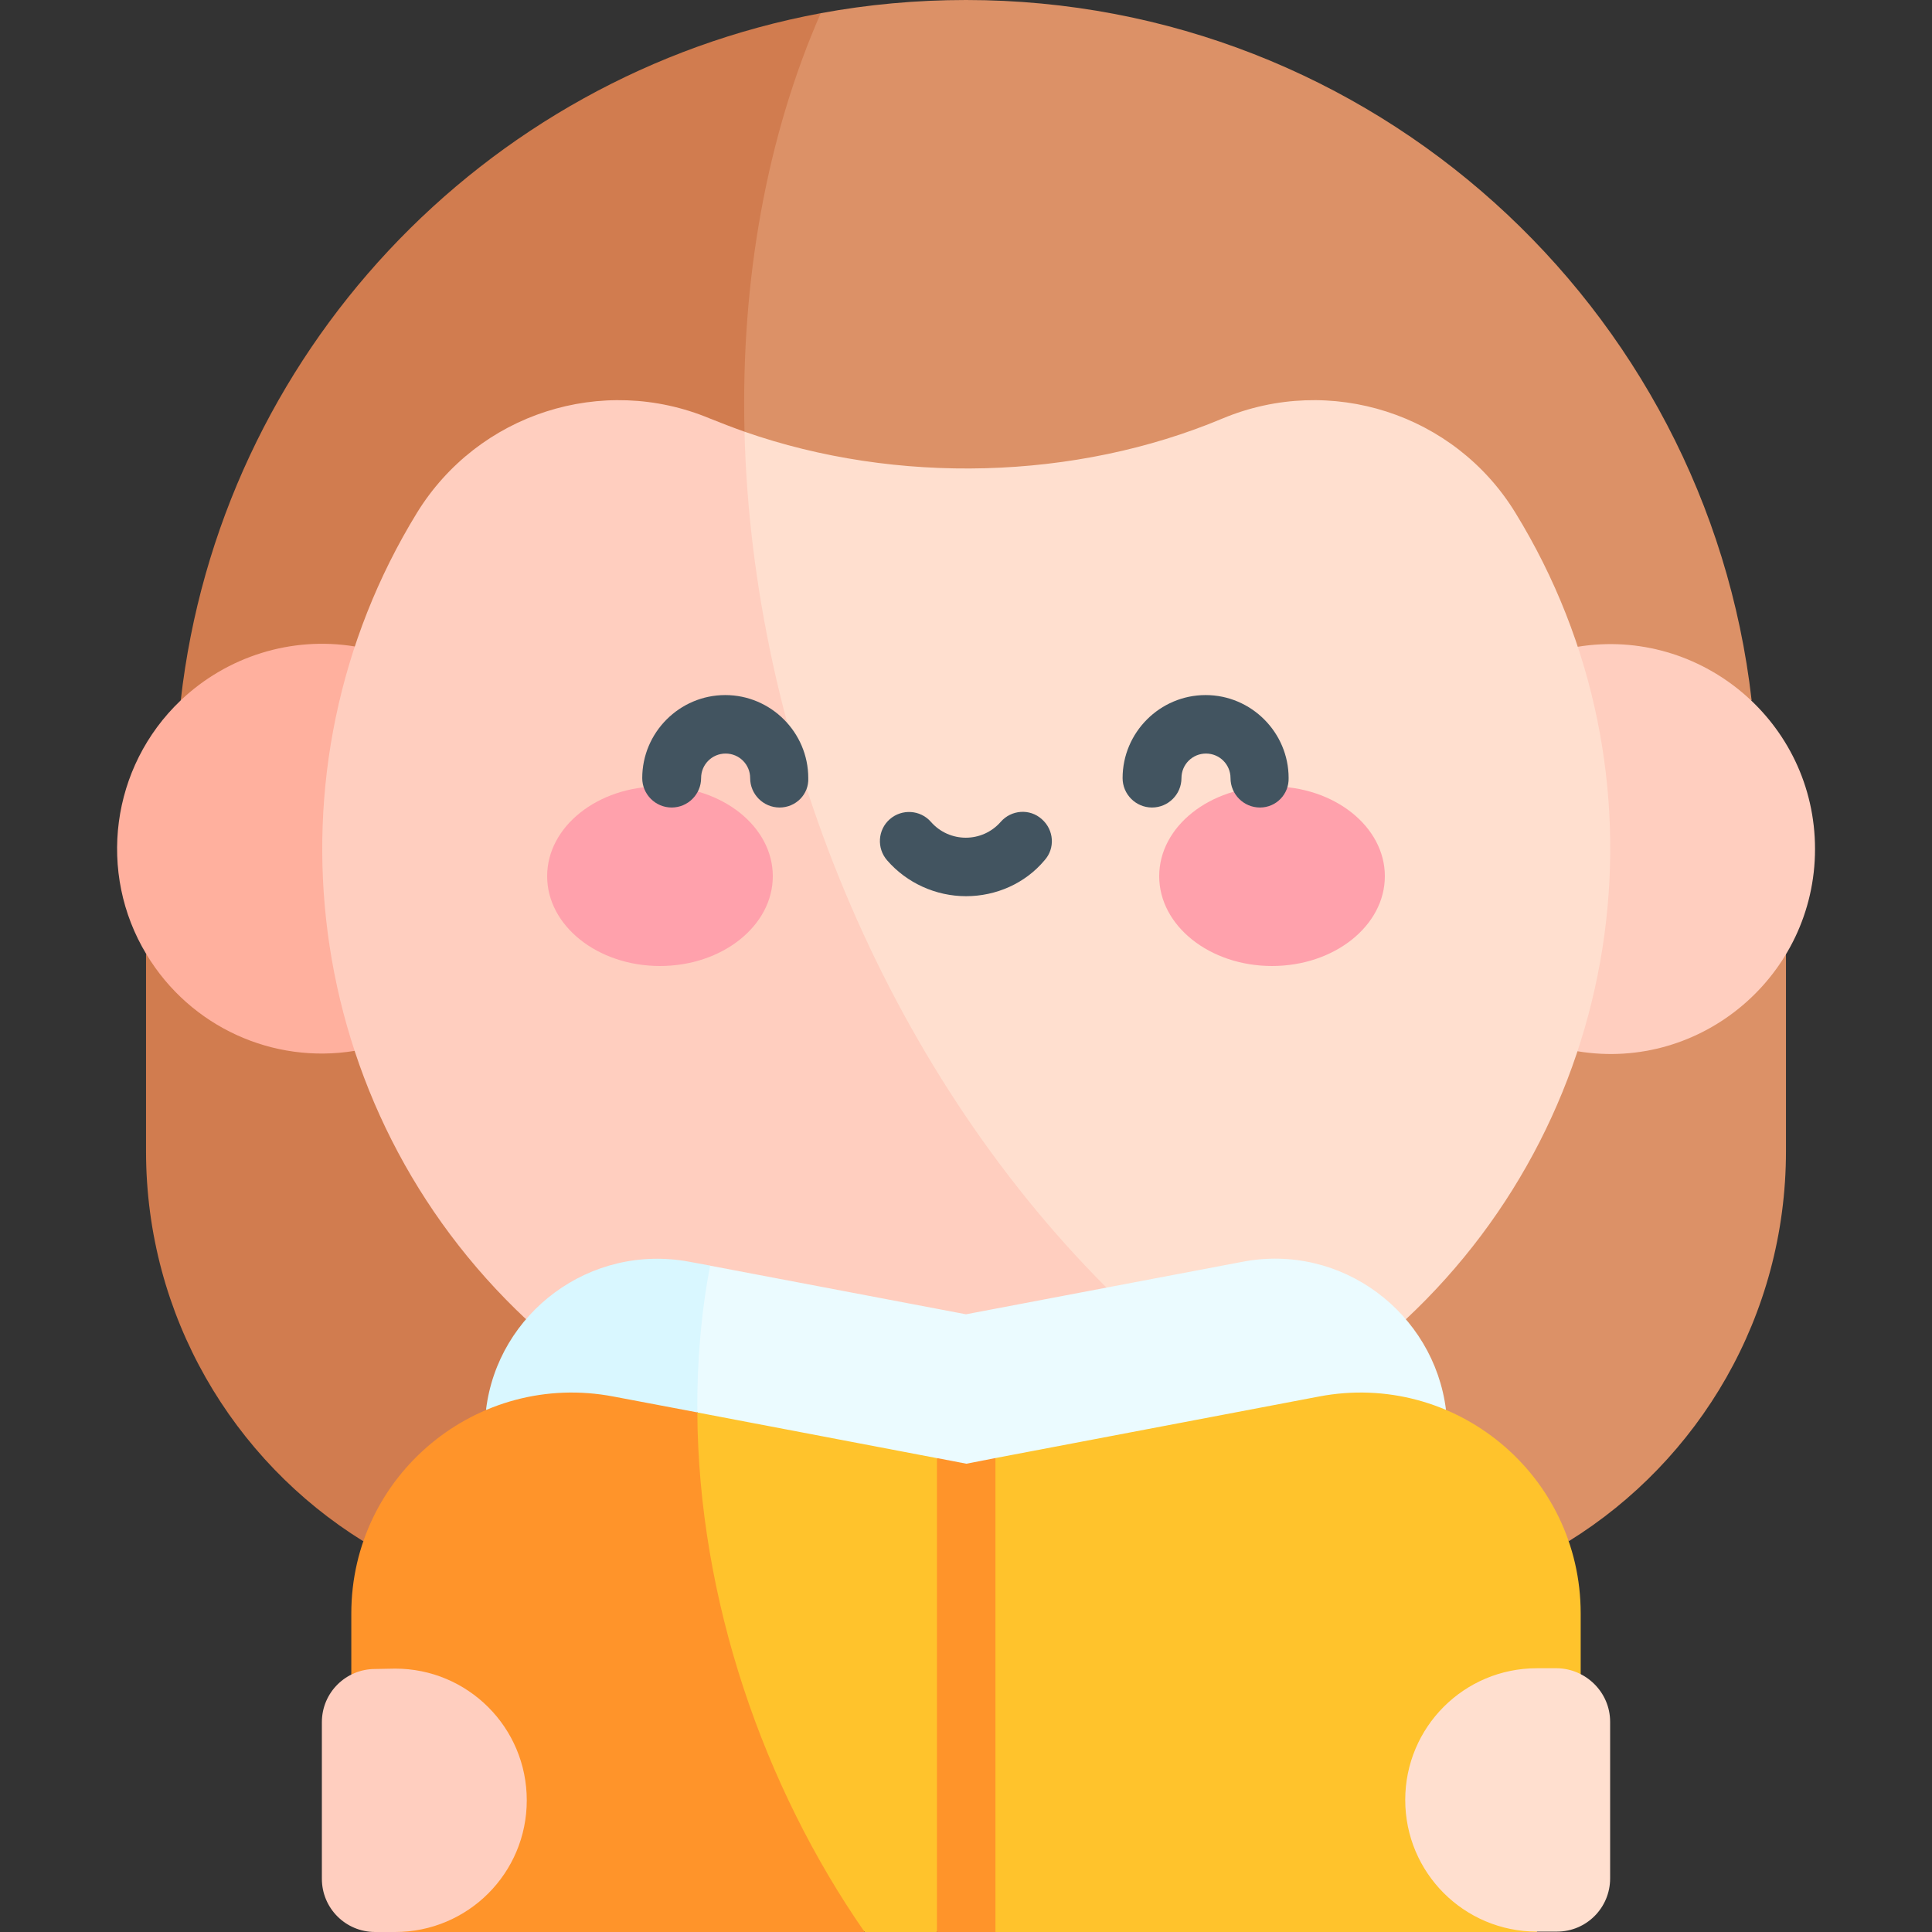 <?xml version="1.0" encoding="utf-8"?>
<!-- Generator: Adobe Illustrator 27.7.0, SVG Export Plug-In . SVG Version: 6.00 Build 0)  -->
<svg version="1.1" id="Capa_1" xmlns="http://www.w3.org/2000/svg" xmlns:xlink="http://www.w3.org/1999/xlink" x="0px" y="0px"
	 viewBox="0 0 512 512" style="enable-background:new 0 0 512 512;" xml:space="preserve">
<rect x="0" y="0" width="512" height="512" fill="#333333" stroke="none"/>
<style type="text/css">
	.st0{fill:#D17C4F;}
	.st1{fill:#DC9167;}
	.st2{fill:#FFCEBF;}
	.st3{fill:#FFDFCF;}
	.st4{fill:#FFB09E;}
	.st5{fill:#EBFBFF;}
	.st6{fill:#D9F7FF;}
	.st7{fill:#FFC32C;}
	.st8{fill:#FF942A;}
	.st9{fill:#FFA1AC;}
	.st10{fill:#425460;}
</style>
<g>
	<g>
		<g>
			<path class="st0" d="M139.4,349.6l-15.7-41.3c-10.5-27.8-35.2-47.8-64.6-52.3l-20.4-3.1v52.2c0,43.6,23,81.9,57.5,103.3
				C130.4,400.6,144.8,381,139.4,349.6z"/>
			<path class="st1" d="M363.9,309.9c-12.1,37,6,70.8,51.9,98.5c34.5-21.4,57.5-59.7,57.5-103.3v-52.2l-35.1,1.5
				C404.3,255.9,374.4,277.7,363.9,309.9L363.9,309.9z"/>
			<path class="st1" d="M256,0c-13.2,0-26.1,1.2-38.5,3.5c-32.3,28.7-51.2,73.4-28.1,118.3c104,59,175.6,63.3,274.8,63.8
				C452.3,81.2,363.6,0,256,0z"/>
			<path class="st0" d="M217.5,3.5C127.8,20.2,58.3,93.9,47.9,185.6c60.5,0.4,113.4-16.4,149.4-71.2C196.3,74,203.3,35.9,217.5,3.5z
				"/>
			<path class="st2" d="M481,225c0,33.5-30.1,59-62.9,53.6c-61.6-12.1-66.4-90.7,0-107.2C450.7,166.1,481,191.3,481,225z"/>
			<path class="st3" d="M401.6,135.9c-16.1-26.3-49.1-36.9-77.6-25c-39,16.4-86.4,17.6-126.7,3.5c-22.5,66-23.7,140.6,22.1,194.1
				c26.4,30.8,66,47,106.4,44.3l46.8-3.2C431.7,294.3,444,204.9,401.6,135.9L401.6,135.9z"/>
			<path class="st4" d="M47.9,185.6L47.9,185.6c-18.6,17.7-22.1,45.8-9.1,67.3c11.7,19.4,33.7,29.1,55.1,25.6
				c63.3-8.6,66.6-92.9,0-107.2C77.3,168.6,60.2,173.9,47.9,185.6z"/>
			<path class="st2" d="M197.3,114.4c-3.1-1.1-6.2-2.3-9.2-3.5c-28.5-11.9-61.4-1.3-77.6,25c-41.8,68.1-30.9,157.7,29,213.8
				c63.1,17.5,114.6,15,153.8-8.4C234.3,282.3,199.3,196.1,197.3,114.4z"/>
			<path class="st5" d="M184.8,374.3l23.7,16c40.6,27.4,92.6,32.1,137,11.5c18-8.4,27.9-17.7,37.7-28.2c-3.2-25.6-27.6-44.3-54-39.2
				L256,348.3l-67.9-12.9C175.3,347.1,173.3,360.1,184.8,374.3L184.8,374.3z"/>
			<path class="st6" d="M182.8,334.4c-26.5-5-50.9,13.6-54,39.2l2.9,2.3c14,11.1,33.5,11.8,48.2,1.7l4.9-3.3
				c-0.1-13.4,1-26.5,3.4-38.9L182.8,334.4z"/>
			<path class="st7" d="M418.9,427.6v16.2L407.3,512H263.8l-7.5-6.5l-8.1,6.5h-19c-51.5-32-66.7-82.1-44.5-137.7l63.5,12.1l7.8,9.8
				l7.8-9.8l85.7-16.3C385.5,363.2,418.9,390.8,418.9,427.6z"/>
			<path class="st8" d="M184.8,374.3l-22.2-4.2c-36-6.9-69.5,20.7-69.5,57.5v16.2l11.6,68.3h124.5
				C202.3,473.4,185.1,423.9,184.8,374.3z"/>
			<path class="st2" d="M104.7,442.2c19.3,0,34.9,15.6,34.9,34.9c0,19.3-15.6,34.9-34.9,34.9h-5.3c-7.8,0-14.1-6.3-14.1-14.1v-41.5
				c0-7.9,6.4-14.1,14.1-14.1L104.7,442.2L104.7,442.2z"/>
			<path class="st3" d="M426.7,456.3v41.5c0,7.8-6.3,14.1-14.1,14.1h-5.3c-19.3,0-34.9-15.6-34.9-34.9c0-19.3,15.6-34.9,34.9-34.9
				h5.3C420.2,442.2,426.7,448.4,426.7,456.3L426.7,456.3z"/>
			<ellipse class="st9" cx="337.1" cy="232.2" rx="29.9" ry="23.8"/>
			<ellipse class="st9" cx="174.9" cy="232.2" rx="29.9" ry="23.8"/>
			<g>
				<path class="st10" d="M206.6,214c-4.3,0-7.8-3.5-7.8-7.8c0-3.6-2.9-6.5-6.5-6.5c-3.6,0-6.5,2.9-6.5,6.5c0,4.3-3.5,7.8-7.8,7.8
					c-4.3,0-7.8-3.5-7.8-7.8c0-12.1,9.9-22,22-22c12.1,0,22,9.9,22,22C214.4,210.5,210.9,214,206.6,214L206.6,214z"/>
			</g>
			<g>
				<path class="st10" d="M333.9,214c-4.3,0-7.8-3.5-7.8-7.8c0-3.6-2.9-6.5-6.5-6.5c-3.6,0-6.5,2.9-6.5,6.5c0,4.3-3.5,7.8-7.8,7.8
					c-4.3,0-7.8-3.5-7.8-7.8c0-12.1,9.9-22,22-22c12.1,0,22,9.9,22,22C341.6,210.5,338.2,214,333.9,214L333.9,214z"/>
			</g>
			<g>
				<path class="st10" d="M256,237.5c-8,0-15.7-3.5-20.9-9.5c-2.8-3.2-2.5-8.1,0.7-10.9c3.2-2.8,8.1-2.5,10.9,0.7
					c4.9,5.6,13.6,5.6,18.5,0c2.8-3.2,7.7-3.6,10.9-0.7c3.2,2.8,3.6,7.7,0.7,10.9C271.7,234.1,264,237.5,256,237.5z"/>
			</g>
		</g>
		<g>
			<g>
				<g>
					<g>
						<path class="st8" d="M263.8,386.4V512h-15.5V386.4l7.8,1.5L263.8,386.4z"/>
					</g>
				</g>
			</g>
		</g>
	</g>
</g>
</svg>
